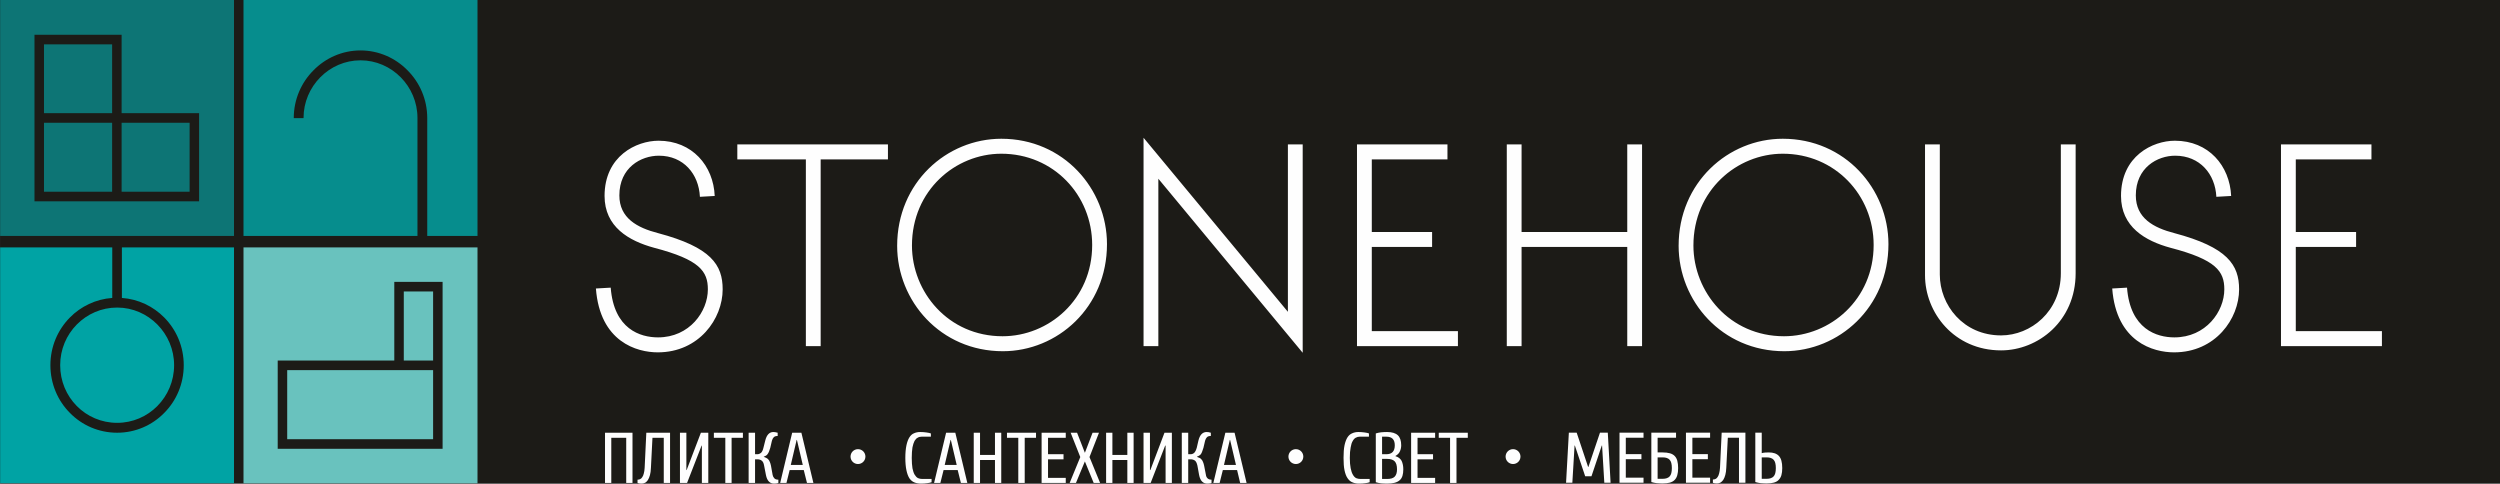 

<svg width="336px" height="65px" viewBox="0 0 336 65" version="1.1" xmlns="http://www.w3.org/2000/svg" xmlns:xlink="http://www.w3.org/1999/xlink">
    <rect x="0" y="0" width="336" height="65" fill="#333333" stroke="none"/>
    <!-- Generator: Sketch 46.2 (44496) - http://www.bohemiancoding.com/sketch -->
    <desc>Created with Sketch.</desc>
    <defs></defs>
    <g id="Page-1" stroke="none" stroke-width="1" fill="none" fill-rule="evenodd">
        <g id="Логотип-STONEHOUSE1" transform="translate(-4485, -21348)">
            <g id="Group" transform="translate(4485, 21348)">
                <rect id="Rectangle-path" fill="#1C1B17" x="0.019" y="0" width="335.981" height="64.956"></rect>
                <g id="_220255856" transform="translate(0.019, 0)">
                    <path d="M64.158,31.709 L32.707,31.709 L32.707,0 L64.158,0 L64.158,31.709 Z M48.432,6.778 C50.891,6.778 53.142,7.804 54.756,9.456 C56.389,11.089 57.402,13.367 57.402,15.854 L57.402,31.709 L56.089,31.709 L56.089,15.854 C56.089,13.728 55.225,11.791 53.837,10.386 C52.448,8.981 50.534,8.108 48.432,8.108 C46.331,8.108 44.417,8.981 43.028,10.386 C41.64,11.791 40.776,13.728 40.776,15.854 L40.776,15.873 L39.463,15.873 L39.463,15.854 C39.463,13.367 40.476,11.089 42.109,9.456 C43.722,7.804 45.974,6.778 48.432,6.778 Z" id="Shape" fill="#068D8D"></path>
                    <path d="M31.431,31.709 L0,31.709 L0,0 L31.431,0 L31.431,31.709 Z M25.464,25.766 L16.326,25.766 L16.326,16.5 L25.464,16.5 L25.464,25.766 Z M5.254,27.057 L15.05,27.057 L15.688,27.057 L16.326,27.057 L26.102,27.057 L26.74,27.057 L26.74,26.411 L26.74,15.854 L26.74,15.209 L26.102,15.209 L16.326,15.209 L16.326,5.316 L16.326,4.671 L15.688,4.671 L5.254,4.671 L4.616,4.671 L4.616,5.316 L4.616,15.209 L4.616,15.854 L4.616,16.5 L4.616,26.411 L4.616,27.057 L5.254,27.057 Z M15.05,25.766 L5.892,25.766 L5.892,16.5 L15.05,16.5 L15.05,25.766 Z M5.892,5.962 L15.05,5.962 L15.05,15.209 L5.892,15.209 L5.892,5.962 Z" id="Shape" fill="#0D7575"></path>
                    <path d="M21.129,43.614 C19.741,42.209 17.827,41.336 15.725,41.336 C13.605,41.336 11.691,42.209 10.302,43.614 C8.913,45.019 8.069,46.956 8.069,49.082 C8.069,51.228 8.913,53.165 10.302,54.57 C11.691,55.975 13.605,56.829 15.725,56.829 C17.827,56.829 19.741,55.975 21.129,54.57 C22.518,53.165 23.381,51.228 23.381,49.082 C23.381,46.956 22.518,45.019 21.129,43.614 Z M31.431,64.937 L0,64.937 L0,33.247 L15.068,33.247 L15.068,40.044 C12.854,40.196 10.846,41.184 9.382,42.665 C7.75,44.317 6.755,46.576 6.755,49.082 C6.755,51.589 7.75,53.867 9.382,55.5 C10.996,57.152 13.248,58.158 15.725,58.158 C18.183,58.158 20.435,57.152 22.049,55.5 C23.681,53.867 24.676,51.589 24.676,49.082 C24.676,46.576 23.681,44.317 22.049,42.665 C20.585,41.184 18.577,40.196 16.363,40.044 L16.363,33.247 L31.431,33.247 L31.431,64.937 Z" id="Shape" fill="#00A3A4"></path>
                    <path d="M32.707,33.247 L64.158,33.247 L64.158,64.956 L32.707,64.956 L32.707,33.247 Z M58.19,49.747 L52.974,49.747 L38.581,49.747 L38.581,59.032 L58.19,59.032 L58.19,49.747 Z M58.19,48.456 L58.19,39.171 L54.25,39.171 L54.25,48.456 L58.19,48.456 Z M52.974,48.456 L52.974,38.525 L52.974,37.88 L53.612,37.88 L58.828,37.88 L59.466,37.88 L59.466,38.525 L59.466,48.456 L59.466,49.101 L59.466,49.747 L59.466,59.677 L59.466,60.323 L58.828,60.323 L37.943,60.323 L37.305,60.323 L37.305,59.677 L37.305,49.101 L37.305,48.456 L37.943,48.456 L52.974,48.456 Z" id="Shape" fill="#69C2BE"></path>
                </g>
                <path d="M97.126,38.888 C97.126,35.603 95.588,33.23 88.439,31.331 C85.644,30.61 83.242,29.318 83.242,26.261 C83.242,22.521 86.15,20.926 88.552,20.926 C91.873,20.926 93.918,23.394 94.068,26.451 L96.057,26.337 C95.888,22.274 93.036,18.913 88.514,18.913 C85.531,18.913 81.253,20.964 81.253,26.337 C81.253,30.477 84.499,32.375 87.933,33.306 C94.03,34.901 95.137,36.458 95.137,38.888 C95.137,41.869 92.679,45.344 88.439,45.344 C86.075,45.344 82.511,44.261 82.079,38.66 L80.09,38.774 C80.634,45.97 85.606,47.356 88.402,47.356 C93.955,47.356 97.126,42.837 97.126,38.888 Z M110.297,46.521 L110.297,21.42 L119.34,21.42 L119.34,19.407 L99.096,19.407 L99.096,21.42 L108.308,21.42 L108.308,46.521 L110.297,46.521 Z M120.578,33.04 C120.578,40.445 126.395,47.204 134.781,47.204 C142.117,47.204 148.778,41.318 148.778,32.812 C148.778,25.407 142.961,18.648 134.575,18.648 C127.239,18.648 120.578,24.534 120.578,33.04 Z M146.789,32.926 C146.789,40.274 140.935,45.192 134.744,45.192 C127.426,45.192 122.567,39.23 122.567,33.002 C122.567,25.578 128.421,20.66 134.575,20.66 C141.592,20.66 146.789,26.223 146.789,32.926 Z M153.693,18.515 L153.693,46.521 L155.682,46.521 L155.682,24.021 L175.082,47.413 L175.082,19.407 L173.093,19.407 L173.093,41.907 L153.693,18.515 Z M192.474,31.179 L184.369,31.179 L184.369,21.42 L194.538,21.42 L194.538,19.407 L182.38,19.407 L182.38,46.521 L195.945,46.521 L195.945,44.508 L184.369,44.508 L184.369,33.192 L192.474,33.192 L192.474,31.179 Z M202.512,46.521 L204.5,46.521 L204.5,33.192 L218.703,33.192 L218.703,46.521 L220.692,46.521 L220.692,19.407 L218.703,19.407 L218.703,31.179 L204.5,31.179 L204.5,19.407 L202.512,19.407 L202.512,46.521 Z M225.607,33.04 C225.607,40.445 231.424,47.204 239.81,47.204 C247.146,47.204 253.807,41.318 253.807,32.812 C253.807,25.407 247.99,18.648 239.604,18.648 C232.268,18.648 225.607,24.534 225.607,33.04 Z M251.818,32.926 C251.818,40.274 245.964,45.192 239.773,45.192 C232.456,45.192 227.596,39.23 227.596,33.002 C227.596,25.578 233.45,20.66 239.604,20.66 C246.621,20.66 251.818,26.223 251.818,32.926 Z M278.966,36.723 L278.966,19.407 L276.977,19.407 L276.977,36.723 C276.977,41.869 272.925,45.078 268.947,45.078 C263.844,45.078 260.711,40.977 260.711,36.913 L260.711,19.407 L258.722,19.407 L258.722,36.989 C258.722,42.021 262.625,47.091 268.947,47.091 C273.919,47.091 278.966,43.141 278.966,36.723 Z M300.936,38.888 C300.936,35.603 299.379,33.23 292.231,31.331 C289.435,30.61 287.053,29.318 287.053,26.261 C287.053,22.521 289.961,20.926 292.343,20.926 C295.664,20.926 297.728,23.394 297.878,26.451 L299.867,26.337 C299.679,22.274 296.846,18.913 292.306,18.913 C289.323,18.913 285.064,20.964 285.064,26.337 C285.064,30.477 288.291,32.375 291.724,33.306 C297.841,34.901 298.948,36.458 298.948,38.888 C298.948,41.869 296.471,45.344 292.231,45.344 C289.886,45.344 286.302,44.261 285.871,38.66 L283.882,38.774 C284.426,45.97 289.398,47.356 292.193,47.356 C297.766,47.356 300.936,42.837 300.936,38.888 Z M316.659,31.179 L308.554,31.179 L308.554,21.42 L318.723,21.42 L318.723,19.407 L306.565,19.407 L306.565,46.521 L320.13,46.521 L320.13,44.508 L308.554,44.508 L308.554,33.192 L316.659,33.192 L316.659,31.179 Z" id="Shape" fill="#FEFEFE" fill-rule="nonzero"></path>
                <path d="M237.715,60.806 C238.334,60.806 238.784,60.958 239.084,61.28 C239.384,61.602 239.534,62.133 239.534,62.911 C239.534,63.29 239.497,63.594 239.422,63.859 C239.347,64.125 239.216,64.333 239.047,64.504 C238.897,64.674 238.672,64.788 238.409,64.864 C238.146,64.94 237.809,64.978 237.434,64.978 C237.152,64.978 236.89,64.959 236.646,64.94 C236.402,64.902 236.158,64.864 235.914,64.788 L235.914,58.151 L236.777,58.151 L236.777,60.901 C236.89,60.863 237.04,60.844 237.227,60.825 C237.415,60.806 237.584,60.806 237.715,60.806 Z M236.777,61.47 L236.777,64.352 L237.434,64.352 C237.865,64.352 238.184,64.238 238.372,64.03 C238.578,63.821 238.672,63.442 238.672,62.911 C238.672,62.38 238.578,62.001 238.372,61.792 C238.184,61.583 237.865,61.47 237.434,61.47 L236.777,61.47 Z M230.775,64.978 C230.625,64.978 230.493,64.959 230.362,64.94 C230.306,64.921 230.25,64.902 230.212,64.883 L230.212,64.447 C230.343,64.447 230.456,64.428 230.568,64.371 C230.681,64.314 230.775,64.238 230.85,64.106 C230.944,63.992 231,63.821 231.056,63.613 C231.112,63.423 231.15,63.157 231.169,62.873 L231.394,58.151 L234.583,58.151 L234.583,64.883 L233.72,64.883 L233.72,58.834 L232.219,58.834 L232.013,62.873 C231.994,63.252 231.956,63.575 231.881,63.84 C231.806,64.106 231.713,64.333 231.6,64.504 C231.488,64.656 231.356,64.788 231.225,64.864 C231.075,64.94 230.925,64.978 230.775,64.978 Z M227.455,64.2 L229.837,64.2 L229.837,64.883 L226.592,64.883 L226.592,58.151 L229.837,58.151 L229.837,58.834 L227.455,58.834 L227.455,61.033 L229.537,61.033 L229.537,61.716 L227.455,61.716 L227.455,64.2 Z M222.784,61.47 L222.784,64.352 L223.459,64.352 C223.891,64.352 224.21,64.238 224.397,64.03 C224.604,63.821 224.697,63.442 224.697,62.911 C224.697,62.38 224.604,62.001 224.397,61.792 C224.21,61.583 223.891,61.47 223.459,61.47 L222.784,61.47 Z M222.784,60.806 L223.459,60.806 C223.834,60.806 224.153,60.844 224.435,60.92 C224.697,60.995 224.904,61.109 225.072,61.28 C225.241,61.451 225.354,61.659 225.429,61.925 C225.504,62.209 225.541,62.532 225.541,62.911 C225.541,63.29 225.504,63.594 225.429,63.859 C225.354,64.125 225.241,64.333 225.072,64.504 C224.904,64.674 224.697,64.788 224.435,64.864 C224.153,64.94 223.834,64.978 223.459,64.978 C223.178,64.978 222.915,64.959 222.672,64.94 C222.409,64.902 222.184,64.864 221.94,64.788 L221.94,58.151 L225.26,58.151 L225.26,58.834 L222.784,58.834 L222.784,60.806 Z M218.507,64.2 L220.89,64.2 L220.89,64.883 L217.663,64.883 L217.663,58.151 L220.89,58.151 L220.89,58.834 L218.507,58.834 L218.507,61.033 L220.608,61.033 L220.608,61.716 L218.507,61.716 L218.507,64.2 Z M213.049,64.011 L211.661,59.877 L211.623,59.877 L211.323,64.883 L210.479,64.883 L210.854,58.151 L211.905,58.151 L213.443,62.759 L213.48,62.759 L215.037,58.151 L216.088,58.151 L216.463,64.883 L215.619,64.883 L215.319,59.877 L215.281,59.877 L213.893,64.011 L213.049,64.011 Z" id="Shape" fill="#FEFEFE" fill-rule="nonzero"></path>
                <path d="M193.369,58.158 L197.272,58.158 L197.272,58.842 L195.752,58.842 L195.752,64.905 L194.889,64.905 L194.889,58.842 L193.369,58.842 L193.369,58.158 Z M190.517,64.221 L192.881,64.221 L192.881,64.905 L189.654,64.905 L189.654,58.158 L192.881,58.158 L192.881,58.842 L190.517,58.842 L190.517,61.047 L192.6,61.047 L192.6,61.731 L190.517,61.731 L190.517,64.221 Z M186.333,61.047 C187.083,61.047 187.459,60.647 187.459,59.849 C187.459,59.07 187.083,58.69 186.333,58.69 L185.751,58.69 L185.751,61.047 L186.333,61.047 Z M185.751,61.674 L185.751,64.373 L186.427,64.373 C186.896,64.373 187.234,64.278 187.44,64.069 C187.646,63.86 187.759,63.536 187.759,63.08 C187.759,62.567 187.646,62.206 187.44,61.997 C187.234,61.788 186.896,61.674 186.427,61.674 L185.751,61.674 Z M187.553,61.313 C187.947,61.427 188.209,61.636 188.378,61.94 C188.528,62.263 188.603,62.643 188.603,63.08 C188.603,63.422 188.566,63.708 188.491,63.955 C188.416,64.183 188.303,64.392 188.115,64.544 C187.947,64.696 187.721,64.81 187.44,64.886 C187.177,64.962 186.821,65 186.427,65 C186.126,65 185.864,64.981 185.62,64.962 C185.376,64.924 185.132,64.886 184.907,64.81 L184.907,58.253 C185.132,58.177 185.376,58.139 185.62,58.101 C185.864,58.082 186.126,58.063 186.427,58.063 C187.083,58.063 187.571,58.215 187.872,58.5 C188.172,58.785 188.322,59.241 188.322,59.849 C188.322,60.134 188.266,60.4 188.153,60.647 C188.04,60.914 187.853,61.104 187.553,61.275 L187.553,61.313 Z M182.655,65 C182.317,65 182.036,64.943 181.773,64.829 C181.511,64.734 181.304,64.544 181.117,64.278 C180.929,64.012 180.798,63.651 180.704,63.213 C180.61,62.776 180.572,62.206 180.572,61.541 C180.572,60.857 180.61,60.305 180.704,59.849 C180.798,59.412 180.929,59.051 181.098,58.785 C181.267,58.519 181.492,58.329 181.736,58.234 C181.98,58.12 182.261,58.063 182.561,58.063 C182.862,58.063 183.124,58.082 183.387,58.12 C183.65,58.158 183.856,58.196 183.987,58.253 L183.987,58.69 L182.749,58.69 C182.561,58.69 182.393,58.728 182.224,58.823 C182.074,58.899 181.923,59.051 181.811,59.26 C181.679,59.469 181.586,59.773 181.529,60.134 C181.454,60.495 181.417,60.971 181.417,61.541 C181.417,62.092 181.454,62.567 181.529,62.928 C181.604,63.289 181.698,63.594 181.83,63.803 C181.942,64.012 182.092,64.164 182.261,64.259 C182.449,64.335 182.636,64.373 182.862,64.373 L184.081,64.373 L184.081,64.81 C183.95,64.867 183.743,64.905 183.481,64.943 C183.218,64.981 182.955,65 182.655,65 Z" id="Shape" fill="#FEFEFE" fill-rule="nonzero"></path>
                <path d="M165.326,59.127 L165.288,59.127 L164.5,62.491 L166.114,62.491 L165.326,59.127 Z M164.35,63.175 L163.918,64.905 L163.074,64.905 L164.688,58.158 L165.926,58.158 L167.54,64.905 L166.677,64.905 L166.264,63.175 L164.35,63.175 Z M160.878,61.408 C161.009,61.446 161.103,61.484 161.216,61.541 C161.31,61.579 161.404,61.655 161.479,61.75 C161.554,61.826 161.629,61.94 161.685,62.092 C161.741,62.225 161.798,62.396 161.835,62.586 L162.079,63.841 C162.098,64.012 162.173,64.164 162.286,64.278 C162.417,64.411 162.586,64.468 162.83,64.468 L162.83,64.905 C162.792,64.924 162.736,64.943 162.68,64.962 C162.548,64.981 162.417,65 162.267,65 C161.967,65 161.741,64.905 161.554,64.715 C161.366,64.525 161.235,64.221 161.16,63.841 L160.934,62.586 C160.859,62.244 160.747,62.016 160.597,61.902 C160.428,61.788 160.24,61.731 160.034,61.731 L159.696,61.731 L159.696,64.905 L158.833,64.905 L158.833,58.158 L159.696,58.158 L159.696,61.047 L160.034,61.047 C160.184,61.047 160.353,60.99 160.484,60.876 C160.634,60.742 160.747,60.514 160.841,60.191 L161.066,59.222 C161.253,58.443 161.629,58.063 162.173,58.063 C162.248,58.063 162.323,58.063 162.398,58.082 C162.473,58.082 162.53,58.101 162.567,58.12 C162.642,58.139 162.698,58.139 162.736,58.158 L162.736,58.595 C162.492,58.595 162.323,58.652 162.211,58.766 C162.098,58.88 162.023,59.032 161.967,59.222 L161.741,60.191 C161.685,60.381 161.629,60.552 161.572,60.685 C161.535,60.819 161.46,60.933 161.404,61.028 C161.329,61.123 161.253,61.199 161.16,61.237 C161.085,61.294 160.991,61.332 160.878,61.37 L160.878,61.408 Z M156.656,59.887 L156.599,59.887 L154.648,64.905 L153.691,64.905 L153.691,58.158 L154.554,58.158 L154.554,63.175 L154.61,63.175 L156.506,58.158 L157.5,58.158 L157.5,64.905 L156.656,64.905 L156.656,59.887 Z M152.358,58.158 L152.358,64.905 L151.514,64.905 L151.514,61.826 L149.506,61.826 L149.506,64.905 L148.661,64.905 L148.661,58.158 L149.506,58.158 L149.506,61.142 L151.514,61.142 L151.514,58.158 L152.358,58.158 Z M146.841,58.158 L147.704,58.158 L146.428,61.427 L147.854,64.905 L146.991,64.905 L145.809,62.016 L144.608,64.905 L143.763,64.905 L145.19,61.427 L143.895,58.158 L144.758,58.158 L145.809,60.857 L146.841,58.158 Z M140.855,64.221 L143.238,64.221 L143.238,64.905 L139.992,64.905 L139.992,58.158 L143.238,58.158 L143.238,58.842 L140.855,58.842 L140.855,61.047 L142.938,61.047 L142.938,61.731 L140.855,61.731 L140.855,64.221 Z M135.338,58.158 L139.241,58.158 L139.241,58.842 L137.721,58.842 L137.721,64.905 L136.858,64.905 L136.858,58.842 L135.338,58.842 L135.338,58.158 Z M134.568,58.158 L134.568,64.905 L133.724,64.905 L133.724,61.826 L131.716,61.826 L131.716,64.905 L130.871,64.905 L130.871,58.158 L131.716,58.158 L131.716,61.142 L133.724,61.142 L133.724,58.158 L134.568,58.158 Z M127.794,59.127 L127.756,59.127 L126.968,62.491 L128.582,62.491 L127.794,59.127 Z M126.818,63.175 L126.386,64.905 L125.542,64.905 L127.156,58.158 L128.394,58.158 L130.008,64.905 L129.145,64.905 L128.713,63.175 L126.818,63.175 Z M123.778,65 C123.44,65 123.14,64.943 122.877,64.829 C122.633,64.734 122.408,64.544 122.22,64.278 C122.051,64.012 121.92,63.651 121.826,63.213 C121.732,62.776 121.676,62.206 121.676,61.541 C121.676,60.857 121.732,60.305 121.826,59.849 C121.92,59.412 122.051,59.051 122.22,58.785 C122.389,58.519 122.595,58.329 122.839,58.234 C123.083,58.12 123.365,58.063 123.684,58.063 C123.965,58.063 124.228,58.082 124.491,58.12 C124.753,58.158 124.96,58.196 125.11,58.253 L125.11,58.69 L123.871,58.69 C123.684,58.69 123.496,58.728 123.346,58.823 C123.177,58.899 123.046,59.051 122.914,59.26 C122.802,59.469 122.708,59.773 122.633,60.134 C122.577,60.495 122.539,60.971 122.539,61.541 C122.539,62.092 122.577,62.567 122.633,62.928 C122.708,63.289 122.802,63.594 122.933,63.803 C123.065,64.012 123.196,64.164 123.384,64.259 C123.552,64.335 123.74,64.373 123.965,64.373 L125.204,64.373 L125.204,64.81 C125.054,64.867 124.847,64.905 124.585,64.943 C124.341,64.981 124.059,65 123.778,65 Z" id="Shape" fill="#FEFEFE" fill-rule="nonzero"></path>
                <path d="M107.107,59.127 L107.069,59.127 L106.281,62.491 L107.895,62.491 L107.107,59.127 Z M106.131,63.175 L105.7,64.905 L104.856,64.905 L106.469,58.158 L107.707,58.158 L109.32,64.905 L108.457,64.905 L108.026,63.175 L106.131,63.175 Z M102.661,61.408 C102.773,61.446 102.886,61.484 102.98,61.541 C103.092,61.579 103.167,61.655 103.261,61.75 C103.336,61.826 103.411,61.94 103.467,62.092 C103.524,62.225 103.58,62.396 103.617,62.586 L103.843,63.841 C103.88,64.012 103.955,64.164 104.068,64.278 C104.18,64.411 104.368,64.468 104.612,64.468 L104.612,64.905 C104.574,64.924 104.518,64.943 104.443,64.962 C104.33,64.981 104.199,65 104.03,65 C103.749,65 103.524,64.905 103.336,64.715 C103.148,64.525 103.017,64.221 102.942,63.841 L102.698,62.586 C102.642,62.244 102.529,62.016 102.361,61.902 C102.21,61.788 102.023,61.731 101.798,61.731 L101.479,61.731 L101.479,64.905 L100.616,64.905 L100.616,58.158 L101.479,58.158 L101.479,61.047 L101.798,61.047 C101.967,61.047 102.117,60.99 102.267,60.876 C102.417,60.742 102.529,60.514 102.604,60.191 L102.848,59.222 C103.036,58.443 103.411,58.063 103.936,58.063 C104.03,58.063 104.105,58.063 104.18,58.082 C104.236,58.082 104.293,58.101 104.349,58.12 C104.424,58.139 104.462,58.139 104.518,58.158 L104.518,58.595 C104.274,58.595 104.105,58.652 103.993,58.766 C103.88,58.88 103.805,59.032 103.749,59.222 L103.524,60.191 C103.467,60.381 103.411,60.552 103.355,60.685 C103.299,60.819 103.242,60.933 103.167,61.028 C103.111,61.123 103.036,61.199 102.942,61.237 C102.867,61.294 102.773,61.332 102.661,61.37 L102.661,61.408 Z M95.945,58.158 L99.847,58.158 L99.847,58.842 L98.327,58.842 L98.327,64.905 L97.483,64.905 L97.483,58.842 L95.945,58.842 L95.945,58.158 Z M94.332,59.887 L94.294,59.887 L92.343,64.905 L91.386,64.905 L91.386,58.158 L92.249,58.158 L92.249,63.175 L92.287,63.175 L94.2,58.158 L95.195,58.158 L95.195,64.905 L94.332,64.905 L94.332,59.887 Z M86.246,65 C86.096,65 85.965,64.981 85.852,64.962 C85.777,64.943 85.721,64.924 85.684,64.905 L85.684,64.468 C85.815,64.468 85.927,64.449 86.04,64.392 C86.153,64.335 86.246,64.259 86.321,64.126 C86.415,64.012 86.471,63.841 86.528,63.632 C86.584,63.441 86.622,63.175 86.64,62.89 L86.865,58.158 L90.055,58.158 L90.055,64.905 L89.21,64.905 L89.21,58.842 L87.691,58.842 L87.484,62.89 C87.466,63.27 87.428,63.594 87.353,63.86 C87.278,64.126 87.184,64.354 87.072,64.525 C86.959,64.677 86.847,64.81 86.697,64.886 C86.547,64.962 86.396,65 86.246,65 Z M85.008,58.158 L85.008,64.905 L84.164,64.905 L84.164,58.842 L82.157,58.842 L82.157,64.905 L81.313,64.905 L81.313,58.158 L85.008,58.158 Z" id="Shape" fill="#FEFEFE" fill-rule="nonzero"></path>
                <ellipse id="Oval" fill="#FEFEFE" cx="115.312" cy="61.366" rx="1" ry="1"></ellipse>
                <ellipse id="Oval" fill="#FEFEFE" cx="174.165" cy="61.366" rx="1" ry="1"></ellipse>
                <ellipse id="Oval" fill="#FEFEFE" cx="203.352" cy="61.366" rx="1" ry="1"></ellipse>
            </g>
        </g>
    </g>
</svg>
